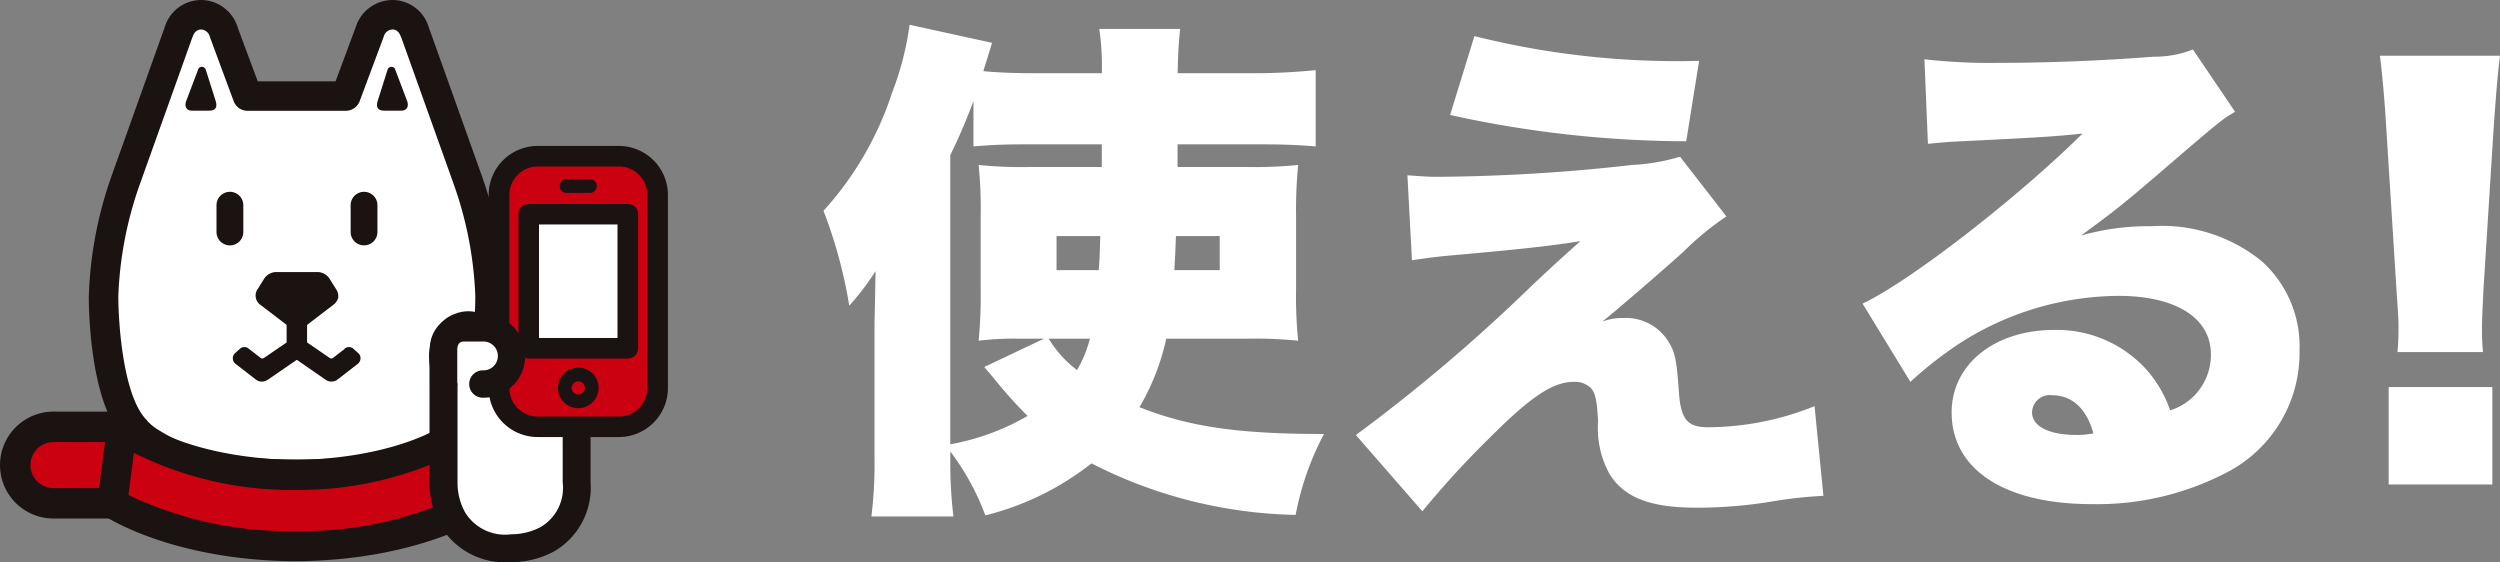 <svg xmlns="http://www.w3.org/2000/svg" xmlns:xlink="http://www.w3.org/1999/xlink" width="106.719" height="24" viewBox="0 0 106.719 24"><rect x="0" y="0" width="106.719" height="24" fill="#808080" stroke="none"/><defs><clipPath id="a"><rect width="28.508" height="24" fill="none"/></clipPath></defs><g transform="translate(-6712.5 -685.5)"><path d="M-18.227-5.544a18.389,18.389,0,0,1,2.134.088,18.638,18.638,0,0,1-.088-2.222v-3.08a19.422,19.422,0,0,1,.088-2.2,18.212,18.212,0,0,1-2.112.088h-3.036v-.968h3.564c.9,0,1.54.022,2.332.088v-3.256a26.464,26.464,0,0,1-2.794.132h-3.1c.022-.836.044-1.32.11-1.892h-3.454a10.87,10.87,0,0,1,.11,1.892h-2.838c-.748,0-1.518-.022-2.222-.088l.374-1.21-3.52-.77a12.852,12.852,0,0,1-.748,2.9A13.908,13.908,0,0,1-36.355-11a20.321,20.321,0,0,1,1.1,4.048,10.828,10.828,0,0,0,1.122-1.474c-.022,1.386-.044,2.134-.044,2.266v5.7a18.961,18.961,0,0,1-.132,2.508h3.5a19.5,19.5,0,0,1-.132-2.53V-.726A10.574,10.574,0,0,1-29.447,2,11.971,11.971,0,0,0-24.915-.22,19.923,19.923,0,0,0-16.2,1.98a12.147,12.147,0,0,1,1.21-3.454c-3.674,0-5.764-.308-7.876-1.144a10.016,10.016,0,0,0,1.144-2.926Zm-8.712,0-2.552,1.21c.11.132.264.308.374.44a19.467,19.467,0,0,0,1.474,1.65,10.185,10.185,0,0,1-3.3,1.21V-13.376a25.132,25.132,0,0,0,.99-2.31v1.936c.792-.066,1.32-.088,2.2-.088h3.278v.968h-3.168a17.8,17.8,0,0,1-2.09-.088,18.509,18.509,0,0,1,.088,2.178v3.146a19.743,19.743,0,0,1-.088,2.178,12.449,12.449,0,0,1,1.65-.088Zm1.958,0a5.211,5.211,0,0,1-.55,1.342,4.723,4.723,0,0,1-1.21-1.342Zm.44-4.378c-.022.792-.022.9-.066,1.452h-1.8V-9.922Zm5.1,0V-8.47h-1.936c.044-.792.044-.836.066-1.452Zm9.834-5.17A47.182,47.182,0,0,0,.473-13.97l.55-3.432a35.682,35.682,0,0,1-9.592-1.056Zm-1.628,6.2c.616-.088,1.056-.154,1.848-.22,2.948-.264,4.136-.4,5.346-.594-.748.66-1.034.924-2.024,1.848A72.612,72.612,0,0,1-13.629-1.43l2.838,3.256A39.635,39.635,0,0,1-7.909-1.32C-6.171-3.058-5.225-3.7-4.323-3.7a.976.976,0,0,1,.748.286c.176.22.242.55.286,1.408A4.019,4.019,0,0,0-2.783.264c.638.99,1.738,1.408,3.7,1.408a19.568,19.568,0,0,0,3.344-.286,18.412,18.412,0,0,1,2.068-.22L5.951-2.662a12.253,12.253,0,0,1-4.554.9C.539-1.76.253-2.09.165-3.19c-.11-1.584-.176-1.826-.55-2.376a2.144,2.144,0,0,0-1.848-.858,2.319,2.319,0,0,0-.88.154c.484-.374,2.6-2.2,3.476-2.992a12.1,12.1,0,0,1,1.826-1.5L.209-13.31a8.548,8.548,0,0,1-2.046.352,77.441,77.441,0,0,1-8.272.506c-.462,0-.7-.022-1.32-.066ZM10.791-13.86c.44-.044.858-.088,1.452-.11,3.1-.154,3.982-.2,5.148-.33C14.663-11.594,10.021-7.986,8-7.04L10.043-3.7a16.359,16.359,0,0,1,2.112-1.65A12.651,12.651,0,0,1,18.931-7.37c2.442,0,3.938.946,3.938,2.486a2.471,2.471,0,0,1-1.738,2.4,5.175,5.175,0,0,0-1.012-1.738,5.16,5.16,0,0,0-3.938-1.694c-2.552,0-4.378,1.474-4.378,3.52,0,2.442,2.266,3.916,5.984,3.916A11.958,11.958,0,0,0,23.617.132a5.746,5.746,0,0,0,3.036-5.17,4.883,4.883,0,0,0-1.606-3.806,6.761,6.761,0,0,0-4.708-1.5,10.525,10.525,0,0,0-3.014.4c1.474-1.078,1.87-1.408,3.036-2.4,2.97-2.552,2.97-2.552,3.542-2.882l-1.8-2.662a4.435,4.435,0,0,1-1.672.308c-2.222.176-4.664.264-6.622.264a24.62,24.62,0,0,1-3.168-.154ZM17.853-1.5a3.339,3.339,0,0,1-.726.066c-1.188,0-1.892-.374-1.892-.968a.758.758,0,0,1,.858-.726C16.951-3.124,17.567-2.552,17.853-1.5ZM34.485-4.972a9.612,9.612,0,0,1-.044-.968c0-.352.022-.858.066-1.738l.44-6.974c.088-1.188.154-2.112.264-2.97H30.085c.088.682.2,1.87.264,2.97l.44,6.974c.088,1.32.088,1.32.088,1.562a9.945,9.945,0,0,1-.044,1.144Zm.4,5.654V-3.476H30.459V.682Z" transform="translate(6784.008 705.5)" fill="#fff"/><g transform="translate(6703.5 667.5)"><g transform="translate(9 18)" clip-path="url(#a)"><path d="M18.632,21.09c3.278,0,4.9-.538,6.238-1.388a2.523,2.523,0,0,0,.585-.5c1.392-1.426,1.375-5.707,1.375-5.707a16.436,16.436,0,0,0-.941-4.944S23.83,2.792,23.633,2.236l-.008-.021a1,1,0,0,0-.955-.74,1.041,1.041,0,0,0-.974.74l-.006.019-1.008,2.71h-4.2l-1.008-2.71-.006-.019a1.042,1.042,0,0,0-.974-.74,1,1,0,0,0-.955.74l-.007.021c-.2.556-2.258,6.315-2.258,6.315a16.449,16.449,0,0,0-.94,4.944s-.017,4.281,1.375,5.707a2.526,2.526,0,0,0,.587.5c1.34.85,2.957,1.388,6.235,1.388Z" transform="translate(-5.918 -0.844)" fill="#fff"/><path d="M17.79,20.874h-.1c-3,0-4.908-.43-6.572-1.485a3.242,3.242,0,0,1-.717-.61C8.893,17.2,8.865,13.113,8.867,12.65a16.933,16.933,0,0,1,.98-5.162L12.1,1.181l.005-.015A1.63,1.63,0,0,1,13.692,0h0a1.65,1.65,0,0,1,1.54,1.2l.846,2.273H19.4l.856-2.3A1.654,1.654,0,0,1,21.829,0a1.617,1.617,0,0,1,1.545,1.152l.01.027c.2.556,2.256,6.315,2.256,6.315a16.924,16.924,0,0,1,.978,5.156c0,.46-.026,4.548-1.535,6.126a3.239,3.239,0,0,1-.718.61c-1.665,1.055-3.57,1.485-6.574,1.485m-6.427-2.906a1.983,1.983,0,0,0,.429.359c1.223.775,2.694,1.291,5.9,1.291h.1c3.208,0,4.679-.516,5.9-1.29a1.969,1.969,0,0,0,.434-.364c.011-.013.027-.031.039-.043.992-1.016,1.2-4.145,1.2-5.265a15.914,15.914,0,0,0-.9-4.728c0-.008-2.039-5.7-2.256-6.315L22.2,1.595c-.1-.291-.262-.334-.351-.336a.4.4,0,0,0-.39.295c0,.008-.016.048-.019.056L20.429,4.32a.629.629,0,0,1-.589.409h-4.2a.628.628,0,0,1-.589-.409L14.047,1.61l-.015-.043a.4.4,0,0,0-.377-.307c-.1,0-.267.045-.36.316l-.016.041c-.192.543-2.252,6.3-2.252,6.3a15.94,15.94,0,0,0-.9,4.733c0,1.122.2,4.251,1.2,5.268a.58.58,0,0,1,.043.049Z" transform="translate(-5.076 0)" fill="#1a1311"/><path d="M27.68,29.455l1.141-.873a.58.58,0,0,0,.233-.327.571.571,0,0,0-.113-.388l-.262-.419a.629.629,0,0,0-.47-.28H26.362a.63.63,0,0,0-.471.28l-.261.419a.487.487,0,0,0,.12.715l1.141.873Z" transform="translate(-14.613 -15.554)" fill="#1a1311"/><path d="M19.391,6.8a.178.178,0,0,0-.171-.131.165.165,0,0,0-.163.131l-.5,1.321c-.08.205-.021.42.248.42h.712c.3,0,.375-.151.293-.42Z" transform="translate(-10.605 -3.817)" fill="#1a1311"/><path d="M38.091,6.8a.176.176,0,0,1,.171-.131.166.166,0,0,1,.163.131l.5,1.321c.08.205.021.42-.248.42h-.711c-.3,0-.375-.151-.293-.42Z" transform="translate(-21.549 -3.817)" fill="#1a1311"/><path d="M.572,0h0a.573.573,0,0,1,.573.573V1.715a.572.572,0,0,1-.572.572h0A.572.572,0,0,1,0,1.714V.572A.572.572,0,0,1,.572,0Z" transform="translate(9.242 8.188)" fill="#1a1311"/><path d="M.572,0h0a.572.572,0,0,1,.572.572V1.714a.572.572,0,0,1-.572.572h0A.571.571,0,0,1,0,1.715V.572A.572.572,0,0,1,.572,0Z" transform="translate(14.968 8.188)" fill="#1a1311"/><path d="M23.945,32.763l.457.355a.211.211,0,0,0,.1.052.2.2,0,0,0,.108-.047l.935-.64v-.849a.429.429,0,0,1,.858,0v1.074a.429.429,0,0,1-.185.352l-1.484,1.02a.435.435,0,0,1-.244.076.431.431,0,0,1-.259-.088l-.871-.675a.3.3,0,0,1-.036-.436l.236-.212a.286.286,0,0,1,.382.019" transform="translate(-13.309 -17.865)" fill="#1a1311"/><path d="M31.1,32.763l-.457.355a.214.214,0,0,1-.1.052.2.2,0,0,1-.107-.047l-.935-.64v-.849a.429.429,0,0,0-.858,0v1.074a.429.429,0,0,0,.185.352L30.3,34.08a.429.429,0,0,0,.5-.012l.87-.675a.3.3,0,0,0,.036-.436l-.236-.212a.285.285,0,0,0-.381.019" transform="translate(-16.393 -17.865)" fill="#1a1311"/><path d="M6.068,45.885H3.153a1.633,1.633,0,1,1,0-3.265H6.068" transform="translate(-0.87 -24.4)" fill="#cb0011"/><path d="M5.2,45.665H2.283a2.282,2.282,0,1,1,0-4.564H5.2a.65.65,0,1,1,0,1.3H2.283a.983.983,0,1,0,0,1.966H5.2a.65.65,0,1,1,0,1.3" transform="translate(0 -23.53)" fill="#1a1311"/><path d="M18.988,47.719a15.146,15.146,0,0,1-7.78-1.836l.421-3.252c2.741,2.124,7.283,2.048,7.283,2.048h.218s4.543.076,7.283-2.048l.421,3.252a15.146,15.146,0,0,1-7.78,1.836Z" transform="translate(-6.417 -24.406)" fill="#cb0011"/><path d="M18.127,47.5h0c-5.2-.036-8.013-1.866-8.131-1.944a.642.642,0,0,1-.283-.619l.421-3.252a.643.643,0,0,1,1.032-.426c2.524,1.957,6.839,1.911,6.878,1.913h.229c.055,0,4.364.044,6.889-1.913a.643.643,0,0,1,1.032.426l.421,3.252a.643.643,0,0,1-.282.619c-.118.078-2.935,1.907-8.131,1.944Zm0-1.287h.065a15.761,15.761,0,0,0,7.087-1.539l-.233-1.8a15.065,15.065,0,0,1-6.789,1.585h-.208a15,15,0,0,1-6.778-1.585l-.233,1.8a15.776,15.776,0,0,0,7.089,1.539" transform="translate(-5.555 -23.544)" fill="#1a1311"/><path d="M46.158,32.073a1.05,1.05,0,0,0-1.173-.381s-.863.181-.723,1.672v4.981a2.843,2.843,0,0,0,5.686,0V33.406s.17-1.333-.744-1.715a1.025,1.025,0,0,0-1.143.381s-.026-1.08-.979-1.08c0,0-.924-.024-.924,1.08" transform="translate(-25.332 -17.743)" fill="#fff"/><path d="M46.327,40.947A3.208,3.208,0,0,1,43.346,39.4a3.793,3.793,0,0,1-.476-1.81c0-.027,0-.046,0-.063V32.6a3.407,3.407,0,0,1-.017-.346,2.141,2.141,0,0,1,.539-1.544,1.428,1.428,0,0,1,.614-.381,1.453,1.453,0,0,1,.518-.093,1.366,1.366,0,0,1,.483.085,1.346,1.346,0,0,1,.47-.485,1.558,1.558,0,0,1,.8-.232H46.3a1.509,1.509,0,0,1,.89.285,1.488,1.488,0,0,1,.4.444,1.639,1.639,0,0,1,1.019,0l.029.011a1.74,1.74,0,0,1,.954,1.024,2.923,2.923,0,0,1,.165.992c0,.127-.006.222-.012.277v4.908a3.143,3.143,0,0,1-1.539,2.93,3.839,3.839,0,0,1-1.821.469h-.058m.058-1.189a2.668,2.668,0,0,0,1.234-.312,1.936,1.936,0,0,0,.936-1.9V32.61l.006-.071a.134.134,0,0,0,0-.037c0-.03.005-.08.005-.138a1.7,1.7,0,0,0-.091-.574.548.548,0,0,0-.276-.336H48.2a.458.458,0,0,0-.106-.012.4.4,0,0,0-.351.189.595.595,0,0,1-1.071-.34c0-.008,0-.022,0-.039a1.473,1.473,0,0,0-.031-.153.5.5,0,0,0-.148-.257.327.327,0,0,0-.2-.051h-.012l-.044.006a.349.349,0,0,0-.118.046c-.058.053-.136.059-.152.432a.6.6,0,0,1-1.072.355s-.008-.011-.019-.024a.851.851,0,0,0-.094-.083.392.392,0,0,0-.245-.1.339.339,0,0,0-.121.024l-.066.021h0s0,0-.009.006a.3.3,0,0,0-.087.064.972.972,0,0,0-.2.714c0,.08.005.164.012.257l0,.058V37.58h0v.014a2.612,2.612,0,0,0,.318,1.218,2,2,0,0,0,1.952.946h.055Zm-1.023-8.482.481-.351Z" transform="translate(-24.535 -16.948)" fill="#1a1311"/><path d="M50.815,35.671c0,.36-.216.646-.479.646s-.481-.287-.481-.646.215-.645.481-.645.479.289.479.645" transform="translate(-28.542 -20.052)" fill="#1a1311"/><path d="M53.857,36.909c0,.357-.215.646-.479.646s-.483-.289-.483-.646.217-.645.483-.645.479.289.479.645" transform="translate(-30.282 -20.761)" fill="#1a1311"/><rect width="6.768" height="11.552" rx="2" transform="translate(21.302 6.668)" fill="#cb0011"/><path d="M54.356,27H50.9A2.094,2.094,0,0,1,48.8,24.91V16.666A2.094,2.094,0,0,1,50.9,14.574h3.461a2.094,2.094,0,0,1,2.092,2.092V24.91A2.094,2.094,0,0,1,54.356,27M50.9,15.449a1.218,1.218,0,0,0-1.216,1.217V24.91A1.218,1.218,0,0,0,50.9,26.126h3.461a1.218,1.218,0,0,0,1.216-1.216V16.666a1.218,1.218,0,0,0-1.216-1.217Z" transform="translate(-27.941 -8.344)" fill="#1a1311"/><rect width="4.23" height="5.721" transform="translate(22.57 9.145)" fill="#fff"/><path d="M56.441,26.965h-4.23a.438.438,0,0,1-.438-.438V20.805a.437.437,0,0,1,.438-.437h4.23a.437.437,0,0,1,.438.437v5.722a.437.437,0,0,1-.438.438m-3.792-.875H56V21.243H52.649Z" transform="translate(-29.64 -11.661)" fill="#1a1311"/><path d="M56.585,38.44a.866.866,0,1,1,.866-.866.867.867,0,0,1-.866.866m0-1.148a.282.282,0,1,0,.283.282.282.282,0,0,0-.283-.282" transform="translate(-31.9 -21.016)" fill="#1a1311"/><path d="M57.185,18.476h-1a.292.292,0,1,1,0-.584h1a.292.292,0,1,1,0,.584" transform="translate(-32 -10.243)" fill="#1a1311"/><path d="M46,35.134a1.2,1.2,0,1,0,0-2.4h-.805a.88.88,0,0,0-.894.866V35.09" transform="translate(-25.361 -18.741)" fill="#fff"/><path d="M45.216,34.936a.584.584,0,1,1,0-1.167.616.616,0,1,0,0-1.232h-.805c-.087,0-.29,0-.312.31v1.461a.584.584,0,1,1-1.167,0V32.82a1.448,1.448,0,0,1,1.478-1.45h.805a1.783,1.783,0,1,1,0,3.566" transform="translate(-24.579 -17.959)" fill="#1a1311"/></g></g></g></svg>